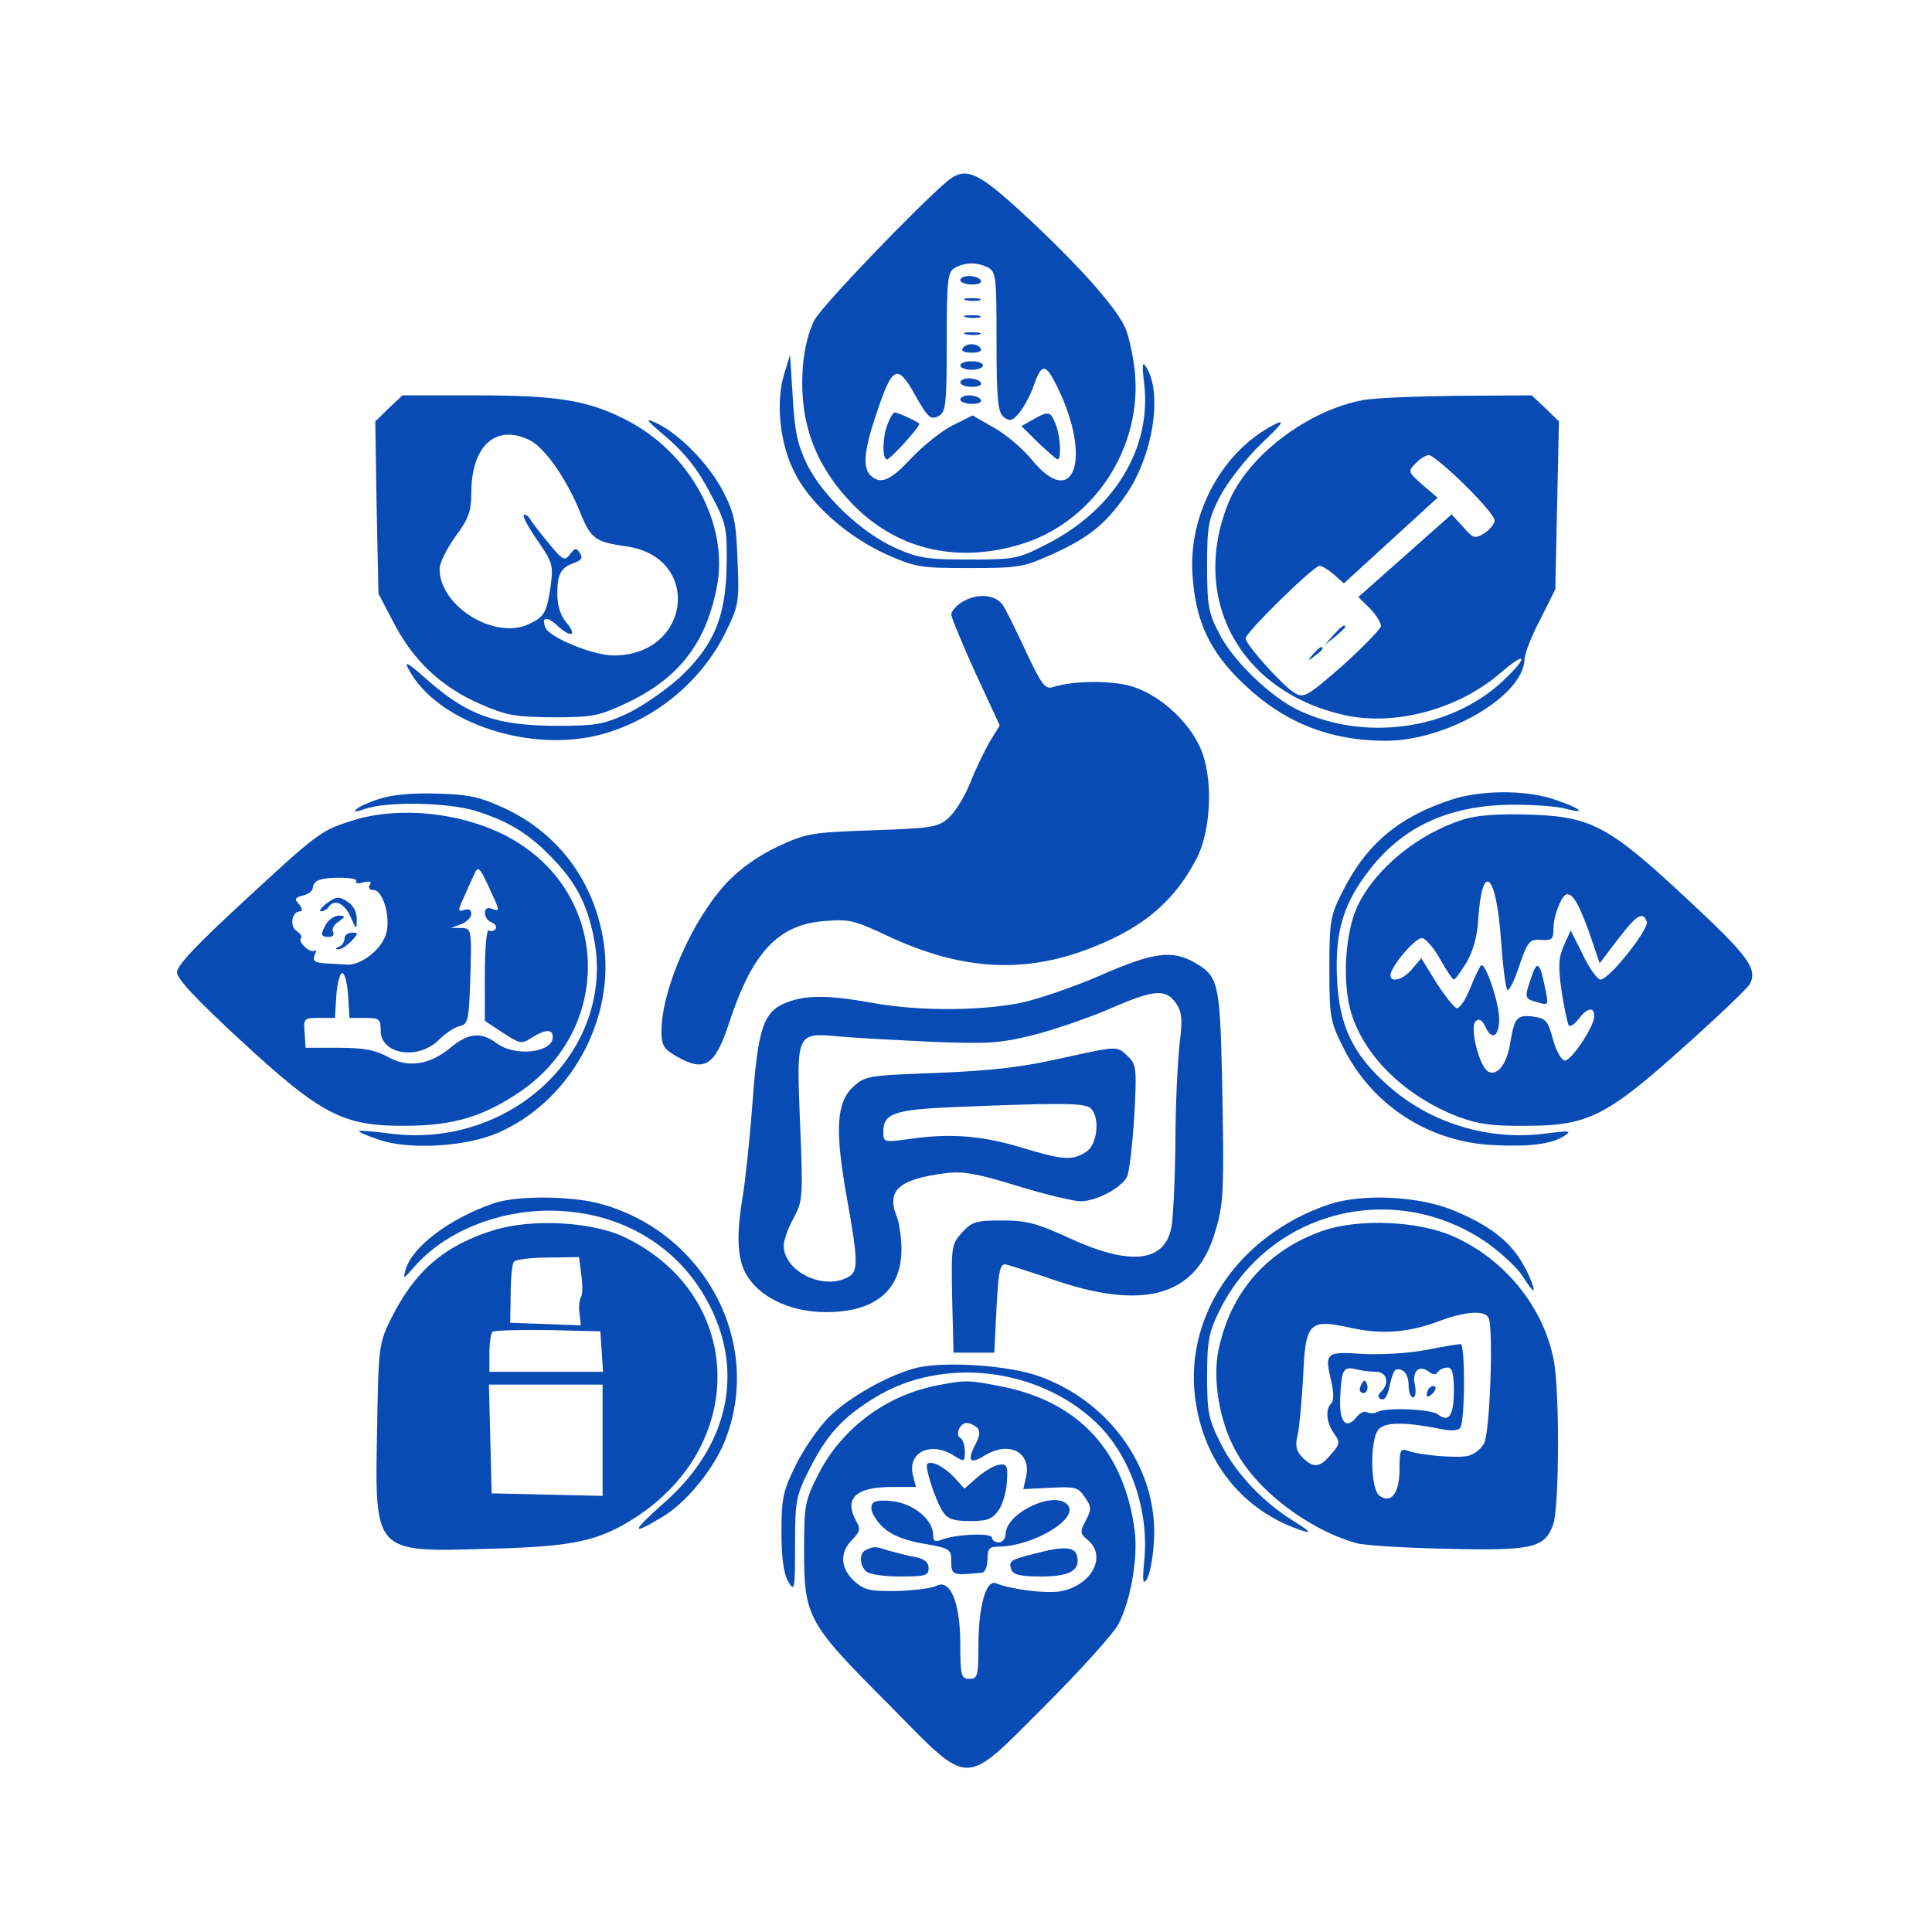 <?xml version="1.0" encoding="UTF-8" standalone="no"?>
<svg
   version="1.0"
   width="512pt"
   height="512pt"
   viewBox="0 0 512 512"
   preserveAspectRatio="xMidYMid meet"
   id="svg39"
   sodipodi:docname="icons-gastroenterology.svg"
   inkscape:version="1.4 (e7c3feb1, 2024-10-09)"
   xmlns:inkscape="http://www.inkscape.org/namespaces/inkscape"
   xmlns:sodipodi="http://sodipodi.sourceforge.net/DTD/sodipodi-0.dtd"
   xmlns="http://www.w3.org/2000/svg"
   xmlns:svg="http://www.w3.org/2000/svg">
  <defs
     id="defs39" />
  <sodipodi:namedview
     id="namedview39"
     pagecolor="#505050"
     bordercolor="#eeeeee"
     borderopacity="1"
     inkscape:showpageshadow="0"
     inkscape:pageopacity="0"
     inkscape:pagecheckerboard="0"
     inkscape:deskcolor="#d1d1d1"
     inkscape:document-units="pt"
     inkscape:zoom="0.61"
     inkscape:cx="340.98361"
     inkscape:cy="328.68852"
     inkscape:window-width="1696"
     inkscape:window-height="1148"
     inkscape:window-x="668"
     inkscape:window-y="148"
     inkscape:window-maximized="0"
     inkscape:current-layer="svg39" />
  <g
     transform="matrix(0.12,0,0,-0.113,-51.507,544.347)"
     fill="#094bb5"
     stroke="none"
     id="g39">
    <path
       d="m 2522,4393 c -66,-59 -275,-290 -294,-326 -13,-27 -23,-68 -26,-113 -8,-127 27,-228 110,-319 96,-105 226,-139 366,-96 165,50 276,228 257,411 -4,36 -13,80 -21,99 -20,48 -105,149 -222,264 -105,103 -130,114 -170,80 z m 89,-203 c 18,-10 19,-23 19,-174 0,-137 3,-166 16,-177 14,-11 19,-9 35,11 10,14 24,41 30,60 19,57 27,57 54,-2 77,-168 35,-289 -57,-169 -21,27 -59,61 -85,76 l -46,28 -45,-24 c -24,-13 -65,-48 -90,-76 -46,-53 -68,-63 -90,-41 -18,18 -15,59 13,146 35,112 46,117 85,43 28,-53 35,-59 51,-50 17,9 19,24 19,174 0,146 2,165 18,174 22,13 48,14 73,1 z"
       id="path1" />
    <path
       d="m 2550,4160 c 0,-5 12,-10 26,-10 14,0 23,4 19,10 -3,6 -15,10 -26,10 -10,0 -19,-4 -19,-10 z"
       id="path2" />
    <path
       d="m 2563,4113 c 9,-2 23,-2 30,0 6,3 -1,5 -18,5 -16,0 -22,-2 -12,-5 z"
       id="path3" />
    <path
       d="m 2563,4073 c 9,-2 23,-2 30,0 6,3 -1,5 -18,5 -16,0 -22,-2 -12,-5 z"
       id="path4" />
    <path
       d="m 2563,4033 c 9,-2 23,-2 30,0 6,3 -1,5 -18,5 -16,0 -22,-2 -12,-5 z"
       id="path5" />
    <path
       d="m 2555,4000 c -4,-6 5,-10 20,-10 15,0 24,4 20,10 -3,6 -12,10 -20,10 -8,0 -17,-4 -20,-10 z"
       id="path6" />
    <path
       d="m 2550,3960 c 0,-5 11,-10 25,-10 14,0 25,5 25,10 0,6 -11,10 -25,10 -14,0 -25,-4 -25,-10 z"
       id="path7" />
    <path
       d="m 2550,3920 c 0,-5 12,-10 26,-10 14,0 23,4 19,10 -3,6 -15,10 -26,10 -10,0 -19,-4 -19,-10 z"
       id="path8" />
    <path
       d="m 2550,3880 c 0,-5 12,-10 26,-10 14,0 23,4 19,10 -3,6 -15,10 -26,10 -10,0 -19,-4 -19,-10 z"
       id="path9" />
    <path
       d="m 2390,3824 c -12,-30 -13,-84 -2,-84 8,0 76,80 71,84 -8,7 -48,26 -54,26 -3,0 -10,-12 -15,-26 z"
       id="path10" />
    <path
       d="m 2710,3833 -25,-15 37,-39 c 21,-21 40,-39 43,-39 9,0 6,57 -5,84 -11,29 -15,30 -50,9 z"
       id="path11" />
    <path
       d="m 2161,3940 c -19,-65 -10,-163 23,-231 34,-73 117,-151 203,-192 64,-30 74,-32 183,-32 108,0 119,2 180,31 82,39 119,70 164,138 61,91 84,242 46,303 -8,14 -9,5 -4,-39 17,-152 -66,-297 -217,-378 -61,-33 -68,-35 -169,-35 -93,0 -112,3 -163,27 -74,35 -160,121 -195,195 -21,46 -28,78 -32,158 l -6,100 z"
       id="path12" />
    <path
       d="m 1288,3860 -30,-31 3,-202 4,-202 34,-69 c 43,-88 105,-150 189,-189 60,-28 77,-31 162,-32 88,0 101,3 160,32 116,57 178,140 202,272 28,148 -58,317 -201,394 -83,45 -150,57 -329,57 h -164 z m 311,-75 c 33,-17 83,-93 112,-171 23,-60 33,-68 101,-78 168,-25 144,-255 -27,-256 -46,0 -142,42 -151,65 -10,25 3,28 25,6 30,-30 46,-26 22,5 -14,17 -21,41 -21,68 0,48 8,62 37,73 16,6 20,12 13,23 -8,13 -11,13 -22,-3 -12,-16 -16,-14 -46,25 -19,24 -38,50 -42,58 -5,8 -11,12 -14,9 -3,-3 11,-30 30,-59 33,-50 35,-59 30,-102 -9,-67 -14,-77 -48,-94 -75,-39 -198,41 -198,129 0,14 16,48 35,76 29,41 35,60 35,101 0,112 54,164 129,125 z"
       id="path13" />
    <path
       d="m 3440,3879 c -124,-24 -258,-133 -299,-244 -84,-225 28,-441 258,-495 112,-26 252,14 345,100 58,53 61,37 4,-20 -115,-114 -303,-143 -452,-68 -61,31 -143,115 -173,177 -25,50 -28,67 -28,161 0,96 3,110 29,164 16,32 56,87 90,122 44,44 54,58 34,48 -118,-61 -196,-212 -185,-358 7,-107 38,-177 111,-251 90,-92 191,-135 316,-135 134,0 303,105 306,190 0,14 16,57 35,95 l 33,70 4,197 4,197 -30,31 -30,30 -164,-1 c -90,-1 -183,-5 -208,-10 z m 223,-198 c 37,-38 67,-76 67,-84 0,-8 -10,-21 -22,-30 -22,-14 -25,-13 -48,15 l -25,29 -103,-97 -103,-97 25,-26 c 14,-15 25,-34 25,-42 -1,-7 -39,-49 -85,-93 -80,-74 -86,-77 -107,-63 -26,17 -107,113 -107,127 0,14 150,170 163,170 6,0 20,-9 32,-20 l 22,-21 104,101 103,100 -33,30 c -32,30 -33,32 -16,50 10,11 23,20 30,20 6,0 42,-31 78,-69 z"
       id="path14" />
    <path
       d="m 3374,3328 -19,-23 23,19 c 12,11 22,21 22,23 0,8 -8,2 -26,-19 z"
       id="path15" />
    <path
       d="m 3329,3283 c -13,-16 -12,-17 4,-4 9,7 17,15 17,17 0,8 -8,3 -21,-13 z"
       id="path16" />
    <path
       d="m 1902,3791 c 41,-38 68,-74 95,-129 36,-71 38,-81 37,-166 -1,-123 -27,-191 -103,-267 -31,-30 -83,-68 -116,-85 -54,-26 -69,-29 -160,-29 -129,1 -191,24 -277,103 -50,47 -58,52 -45,27 64,-124 270,-196 428,-149 115,34 217,123 270,237 30,65 31,72 27,170 -3,88 -7,111 -32,162 -32,65 -96,134 -147,160 -28,14 -24,8 23,-34 z"
       id="path17" />
    <path
       d="m 2552,3404 c -12,-8 -22,-21 -22,-28 0,-6 24,-68 53,-136 l 54,-124 -23,-40 c -12,-23 -32,-66 -43,-97 -12,-31 -33,-67 -47,-80 -24,-22 -35,-24 -168,-29 -135,-5 -146,-7 -209,-38 -42,-21 -82,-51 -111,-83 -77,-86 -146,-252 -146,-351 0,-32 5,-41 33,-58 62,-38 85,-23 116,77 51,166 108,231 209,240 56,5 66,3 144,-36 154,-76 287,-87 426,-35 125,47 200,110 252,214 32,62 39,178 15,250 -21,64 -85,131 -149,155 -43,17 -134,17 -181,1 -17,-6 -25,4 -59,81 -21,48 -44,98 -52,111 -17,26 -59,29 -92,6 z"
       id="path18" />
    <path
       d="m 1271,2945 c -25,-8 -50,-20 -55,-26 -7,-7 -1,-6 19,1 47,18 183,16 246,-5 71,-24 115,-52 166,-108 54,-59 79,-109 94,-191 48,-261 -182,-495 -452,-457 -35,5 -65,7 -67,6 -2,-2 17,-11 42,-20 66,-25 193,-18 266,16 159,74 259,267 232,449 -21,141 -100,253 -219,312 -54,26 -78,32 -146,34 -52,2 -98,-2 -126,-11 z"
       id="path19" />
    <path
       d="m 3635,2942 c -118,-41 -189,-105 -242,-218 -26,-54 -28,-69 -28,-179 0,-113 2,-124 31,-185 63,-134 186,-219 326,-228 85,-5 135,2 163,22 16,11 10,12 -41,5 -127,-18 -256,24 -349,112 -78,73 -108,140 -113,249 -5,111 13,178 73,259 75,102 178,151 319,151 45,0 97,-4 115,-10 51,-14 24,5 -32,24 -62,21 -159,20 -222,-2 z"
       id="path20" />
    <path
       d="m 1205,2892 c -68,-23 -75,-29 -240,-191 -100,-98 -145,-148 -145,-164 0,-15 42,-63 139,-158 179,-176 228,-203 364,-202 108,0 176,22 259,83 196,146 194,443 -6,579 -102,70 -258,92 -371,53 z m 305,-158 c 24,-55 24,-55 5,-48 -10,4 -15,0 -15,-10 0,-9 7,-19 15,-22 8,-4 12,-10 9,-15 -3,-5 -10,-7 -15,-4 -5,4 -9,-38 -9,-103 v -109 l 40,-28 c 38,-26 41,-27 64,-11 31,20 46,20 46,1 0,-36 -82,-47 -123,-15 -35,28 -64,25 -103,-10 -47,-41 -94,-48 -139,-21 -28,16 -53,21 -109,21 h -72 l -2,35 c -3,34 -1,35 32,35 h 35 l 3,53 c 2,28 8,52 13,52 6,0 11,-24 13,-52 l 3,-53 h 35 c 31,0 34,-3 34,-30 0,-56 83,-70 129,-21 15,16 36,30 46,32 18,4 20,14 23,117 3,111 2,112 -20,113 h -23 l 23,9 c 12,5 22,16 22,24 0,10 -6,13 -16,9 -14,-5 -14,-1 1,33 9,22 19,45 22,52 8,19 12,15 33,-34 z m -294,17 c -4,-5 4,-7 16,-3 14,3 19,2 14,-6 -4,-7 -1,-12 8,-12 23,0 41,-75 25,-111 -14,-35 -56,-66 -84,-64 -11,1 -33,2 -49,3 -22,2 -27,6 -22,19 4,10 4,14 0,11 -3,-4 -13,0 -21,8 -9,8 -13,18 -9,21 3,3 -1,11 -10,17 -16,12 -10,46 8,46 6,0 5,7 -2,16 -11,13 -10,16 8,21 12,3 22,11 22,18 0,7 6,16 13,18 22,9 88,7 83,-2 z"
       id="path21" />
    <path
       d="m 1151,2699 c -13,-11 -18,-19 -13,-19 6,0 14,5 17,10 12,20 35,9 48,-22 14,-33 14,-33 14,-6 0,17 -8,33 -21,41 -19,13 -24,12 -45,-4 z"
       id="path22" />
    <path
       d="m 1150,2651 c -14,-26 -13,-31 6,-31 8,0 12,5 9,11 -4,6 1,17 11,24 17,13 17,14 2,15 -10,0 -22,-9 -28,-19 z"
       id="path23" />
    <path
       d="m 1190,2616 c 0,-8 -6,-17 -12,-19 -8,-3 -8,-6 -2,-6 6,-1 19,8 29,19 16,18 16,20 2,20 -10,0 -17,-6 -17,-14 z"
       id="path24" />
    <path
       d="m 3663,2896 c -101,-33 -196,-115 -236,-204 -28,-64 -34,-182 -13,-253 31,-103 121,-194 236,-241 44,-17 74,-22 150,-21 136,0 177,22 349,186 75,71 140,137 145,147 17,36 -5,67 -143,203 -172,170 -209,190 -351,194 -61,2 -110,-2 -137,-11 z m 81,-283 c 4,-59 10,-112 14,-117 3,-5 15,19 26,55 19,59 23,64 49,62 24,-2 27,2 27,27 0,31 19,80 30,80 14,0 27,-25 50,-93 l 22,-69 40,56 c 41,57 55,67 64,42 6,-17 -83,-136 -102,-136 -7,0 -25,26 -39,58 l -27,57 -15,-35 c -12,-29 -13,-49 -5,-108 6,-41 13,-76 16,-80 4,-3 13,4 22,16 18,26 34,29 34,6 0,-24 -50,-104 -65,-104 -7,0 -19,22 -26,49 -11,44 -16,50 -43,54 -36,5 -42,-2 -51,-58 -7,-51 -27,-80 -47,-72 -21,7 -44,105 -30,119 8,8 15,3 23,-16 14,-30 29,-18 29,22 0,37 -31,135 -40,125 -4,-4 -15,-30 -25,-56 -10,-26 -23,-46 -29,-44 -6,2 -26,29 -45,60 l -33,57 -20,-25 c -19,-25 -48,-34 -48,-15 0,20 56,90 70,87 8,-1 26,-23 40,-50 14,-26 27,-47 30,-47 3,0 15,18 28,40 14,26 24,61 26,104 9,136 40,104 50,-51 z"
       id="path25" />
    <path
       d="m 3810,2522 c -15,-47 -14,-47 17,-56 21,-7 22,-5 16,26 -13,71 -19,76 -33,30 z"
       id="path26" />
    <path
       d="m 2860,2530 c -58,-27 -138,-56 -178,-65 -93,-19 -225,-19 -325,0 -98,19 -148,19 -191,1 -51,-21 -63,-60 -75,-236 -6,-85 -16,-182 -21,-215 -16,-100 -13,-158 13,-196 32,-49 98,-79 170,-79 109,0 167,51 167,148 0,28 -5,63 -11,78 -22,60 6,86 109,100 38,5 69,-1 158,-30 61,-20 124,-36 140,-36 34,0 89,31 102,57 5,10 12,73 16,140 6,114 5,124 -14,143 -25,25 -19,25 -153,-6 -83,-20 -153,-28 -269,-33 -154,-6 -158,-7 -185,-33 -37,-37 -40,-102 -14,-257 27,-161 27,-179 -3,-192 -56,-26 -136,20 -136,77 0,13 10,42 22,65 20,39 21,49 14,224 -8,214 -9,211 92,201 32,-3 120,-8 197,-12 124,-5 150,-4 223,15 46,12 122,40 169,61 101,47 126,49 149,15 14,-22 15,-38 8,-98 -4,-40 -9,-144 -9,-232 -1,-88 -5,-177 -9,-197 -15,-81 -91,-90 -224,-25 -74,36 -96,42 -150,42 -58,0 -66,-3 -88,-28 -24,-28 -24,-34 -22,-155 l 3,-127 h 45 45 l 5,105 c 4,86 8,104 20,102 8,-2 53,-17 100,-34 202,-75 317,-42 360,101 22,74 23,92 18,376 -5,217 -8,233 -61,265 -49,30 -91,24 -207,-30 z m -22,-312 c 21,-21 15,-85 -10,-102 -30,-21 -50,-20 -143,10 -87,28 -158,34 -247,20 -57,-8 -58,-8 -58,17 0,43 23,52 159,58 230,10 286,10 299,-3 z"
       id="path27" />
    <path
       d="m 1519,1995 c -96,-35 -179,-101 -194,-155 -6,-24 -5,-23 19,6 72,88 201,140 327,131 137,-9 253,-84 317,-205 88,-165 53,-344 -93,-480 -72,-68 -73,-77 -4,-33 53,33 114,112 139,179 87,231 -47,495 -282,558 -66,17 -181,17 -229,-1 z"
       id="path28" />
    <path
       d="m 3365,1993 c -204,-73 -327,-270 -294,-471 21,-134 99,-238 212,-286 47,-19 47,-15 0,16 -66,44 -125,111 -157,178 -28,59 -31,74 -31,160 0,82 4,103 27,153 111,238 391,311 596,156 29,-23 63,-56 74,-75 26,-44 32,-43 14,1 -30,71 -73,111 -163,152 -77,35 -203,42 -278,16 z"
       id="path29" />
    <path
       d="m 1519,1932 c -109,-36 -174,-96 -226,-207 -27,-58 -28,-66 -31,-258 -5,-294 -9,-290 247,-282 188,5 242,18 323,73 252,173 240,524 -24,658 -71,36 -205,44 -289,16 z m 194,-105 c 3,-22 3,-46 -1,-52 -3,-5 -5,-23 -3,-38 l 3,-28 -78,3 -78,3 1,67 c 0,36 3,71 7,76 3,5 37,10 75,10 l 69,1 z m 45,-179 3,-48 h -125 -126 v 43 c 0,24 3,47 7,51 4,3 59,5 122,4 l 116,-3 z m 2,-208 v -131 l -122,3 -123,3 -3,128 -3,127 h 126 125 z"
       id="path30" />
    <path
       d="m 3351,1931 c -124,-46 -205,-145 -231,-281 -13,-68 2,-165 37,-233 47,-95 160,-186 268,-219 17,-5 106,-11 199,-13 190,-5 216,2 235,56 14,40 15,318 1,389 -23,123 -108,234 -220,287 -76,37 -210,43 -289,14 z m 365,-203 c 12,-18 4,-267 -9,-295 -6,-13 -21,-26 -35,-30 -25,-6 -105,1 -134,12 -16,6 -18,1 -18,-43 0,-57 -19,-83 -45,-62 -19,16 -21,128 -2,154 14,19 59,19 143,1 19,-4 34,-3 38,4 11,17 11,196 1,196 -6,0 -41,-6 -78,-14 -40,-8 -98,-11 -139,-9 -80,6 -84,3 -69,-63 6,-28 6,-48 0,-53 -13,-14 -11,-44 6,-70 14,-21 14,-25 -6,-49 -24,-32 -40,-34 -64,-7 -13,14 -16,27 -10,52 4,18 9,79 12,135 5,130 13,138 106,116 70,-16 128,-11 197,17 54,21 96,25 106,8 z m -248,-128 c 24,0 31,-27 11,-47 -7,-7 -8,-13 0,-17 6,-4 13,5 17,21 10,48 13,53 29,47 9,-4 15,-18 15,-35 0,-16 4,-29 10,-29 5,0 7,13 4,29 -7,32 9,49 31,31 9,-7 15,-8 20,0 3,5 13,10 21,10 10,0 14,-14 14,-54 0,-58 -11,-76 -35,-56 -16,13 -115,17 -134,6 -6,-4 -16,-4 -22,-1 -6,4 -16,-1 -23,-10 -24,-33 -40,-13 -37,46 3,65 7,72 35,65 11,-3 31,-6 44,-6 z"
       id="path31" />
    <path
       d="m 3436,1571 c -4,-7 -5,-15 -2,-18 9,-9 19,4 14,18 -4,11 -6,11 -12,0 z"
       id="path32" />
    <path
       d="m 3587,1563 c -4,-3 -7,-11 -7,-17 0,-6 5,-5 12,2 6,6 9,14 7,17 -3,3 -9,2 -12,-2 z"
       id="path33" />
    <path
       d="m 2456,1610 c -63,-16 -153,-70 -197,-117 -22,-24 -55,-74 -72,-111 -28,-60 -32,-77 -32,-157 0,-62 5,-99 15,-117 14,-25 15,-20 15,85 0,104 2,116 31,177 39,83 75,124 146,170 148,96 357,71 486,-57 77,-77 120,-208 108,-328 -4,-46 -3,-56 6,-41 6,10 13,46 15,80 14,170 -92,335 -254,396 -66,25 -204,35 -267,20 z"
       id="path34" />
    <path
       d="m 2503,1569 c -114,-22 -213,-99 -266,-208 -30,-63 -32,-72 -32,-181 0,-155 8,-170 185,-358 186,-200 163,-200 348,-4 77,82 149,167 160,188 28,55 45,158 37,222 -23,186 -123,301 -291,337 -76,16 -81,16 -141,4 z m 84,-100 c 8,-8 6,-19 -4,-40 -19,-38 -11,-47 21,-25 55,35 104,7 91,-52 l -6,-27 60,3 c 54,3 61,2 76,-22 15,-23 15,-28 2,-55 -13,-26 -13,-30 4,-45 44,-38 9,-108 -61,-121 -33,-5 -105,4 -141,19 -22,10 -39,-53 -39,-148 0,-69 -2,-76 -20,-76 -18,0 -20,7 -20,80 0,99 -22,155 -53,138 -12,-6 -51,-11 -88,-12 -58,-1 -71,2 -93,23 -31,30 -33,67 -5,97 17,18 19,26 10,42 -29,55 -3,82 79,82 h 52 l -7,29 c -11,53 40,78 90,45 24,-16 25,-16 25,9 0,14 -4,28 -10,32 -12,7 -1,35 14,35 7,0 17,-5 23,-11 z"
       id="path35" />
    <path
       d="m 2477,1384 c -6,-7 18,-86 35,-113 10,-16 23,-21 59,-21 39,0 49,4 64,26 9,14 17,44 18,67 2,37 0,42 -18,39 -11,-2 -33,-16 -48,-30 l -28,-26 -22,26 c -22,25 -51,41 -60,32 z"
       id="path36" />
    <path
       d="m 2356,1291 c -4,-6 -3,-19 3,-28 19,-36 50,-55 110,-66 59,-11 61,-13 61,-42 0,-32 3,-33 68,-26 6,0 12,14 12,31 0,25 4,30 23,30 77,0 181,66 154,98 -29,35 -137,-19 -137,-69 0,-10 -7,-19 -15,-19 -8,0 -15,5 -15,11 0,12 -82,8 -112,-5 -14,-6 -18,-3 -18,12 0,34 -41,71 -86,78 -26,4 -44,2 -48,-5 z"
       id="path37" />
    <path
       d="m 2343,1183 c -16,-6 -17,-35 -1,-51 7,-7 39,-12 75,-12 56,0 63,2 63,20 0,13 -9,21 -27,25 -16,3 -42,10 -59,15 -33,11 -33,11 -51,3 z"
       id="path38" />
    <path
       d="m 2716,1174 c -57,-15 -60,-18 -53,-39 5,-11 21,-15 65,-15 63,0 87,14 80,47 -4,23 -29,25 -92,7 z"
       id="path39" />
  </g>
</svg>
